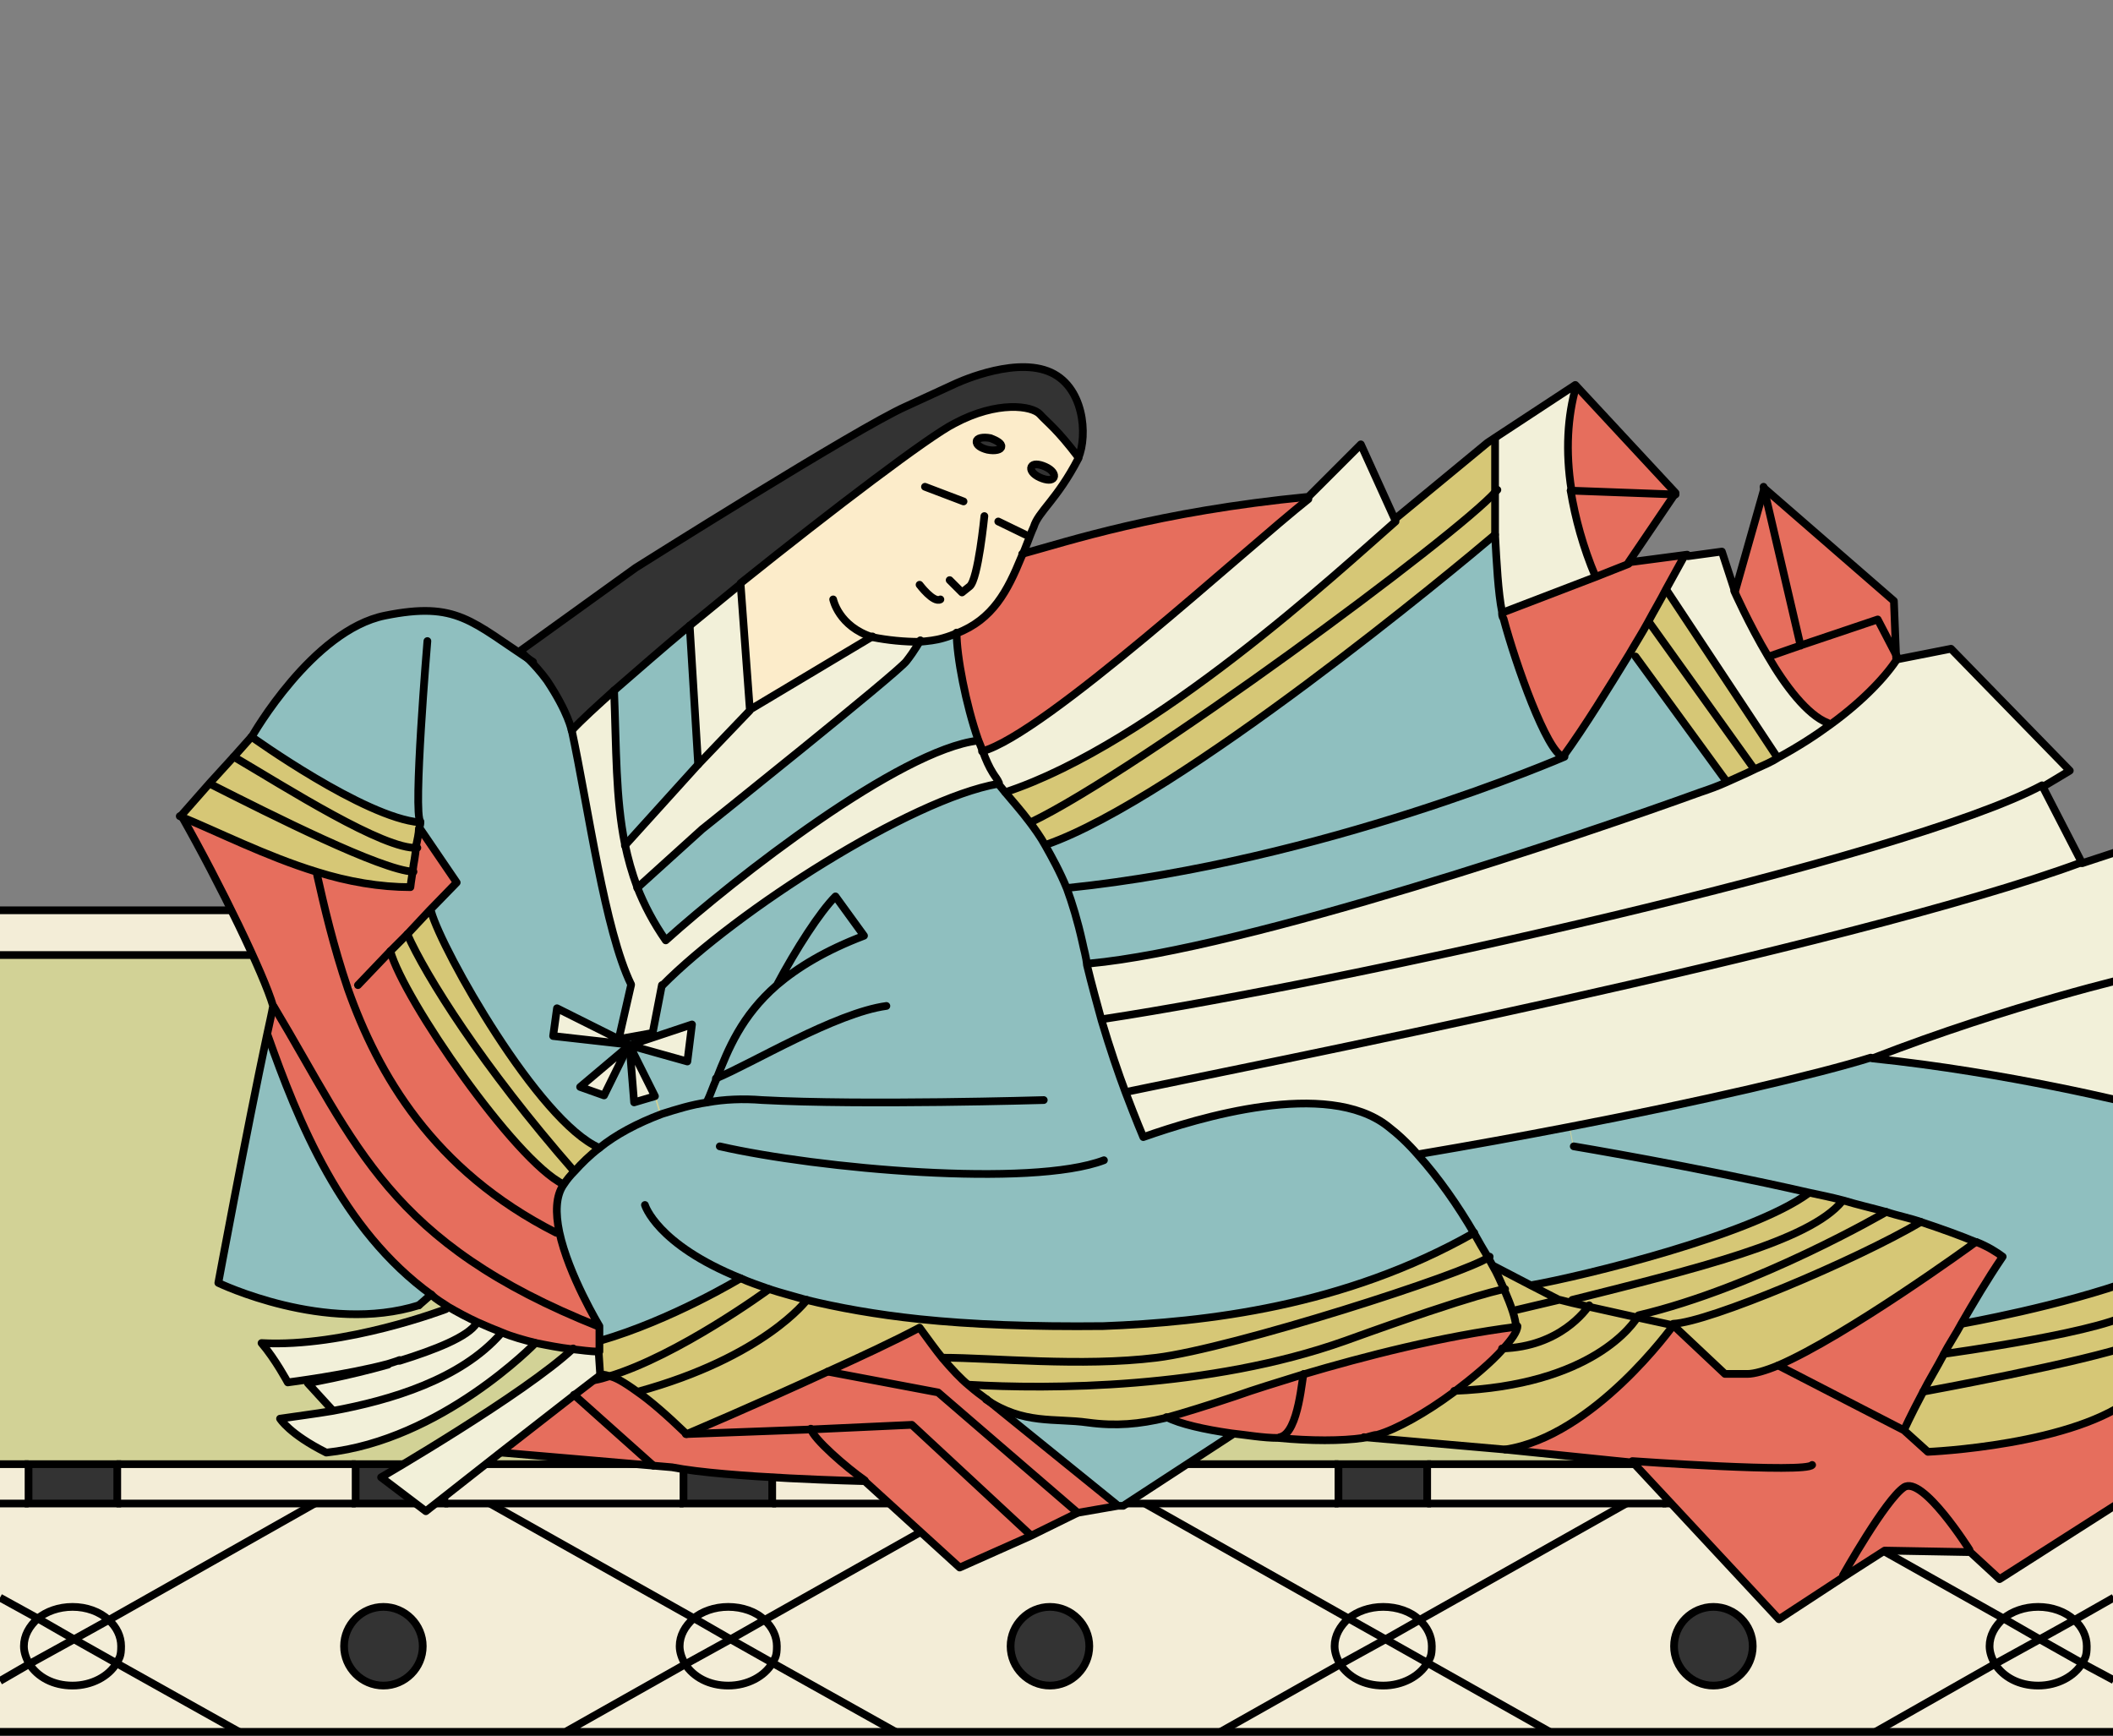 <?xml version="1.0" encoding="UTF-8"?>
<svg id="_レイヤー_1" data-name=" レイヤー 1" xmlns="http://www.w3.org/2000/svg" version="1.1" xmlns:xlink="http://www.w3.org/1999/xlink" viewBox="0 0 273.9 225">
  <rect x="0" y="0" width="273.9" height="225" fill="#808080" stroke="none"/>
  <defs>
    <style>
      .cls-1 {
        clip-path: url(#clippath-73);
      }

      .cls-2 {
        clip-path: url(#clippath-72);
      }

      .cls-3 {
        clip-path: url(#clippath-62);
      }

      .cls-4 {
        fill: #8fbfbf;
      }

      .cls-4, .cls-5, .cls-6, .cls-7, .cls-8, .cls-9, .cls-10, .cls-11, .cls-12 {
        stroke-width: 0px;
      }

      .cls-13 {
        clip-path: url(#clippath-45);
      }

      .cls-14 {
        clip-path: url(#clippath-63);
      }

      .cls-15 {
        clip-path: url(#clippath-20);
      }

      .cls-16 {
        clip-path: url(#clippath-11);
      }

      .cls-17 {
        clip-path: url(#clippath-16);
      }

      .cls-18 {
        clip-path: url(#clippath-59);
      }

      .cls-19 {
        clip-path: url(#clippath-78);
      }

      .cls-20 {
        clip-path: url(#clippath-93);
      }

      .cls-21 {
        clip-path: url(#clippath-89);
      }

      .cls-22 {
        clip-path: url(#clippath-33);
      }

      .cls-23 {
        clip-path: url(#clippath-64);
      }

      .cls-24 {
        clip-path: url(#clippath-47);
      }

      .cls-25 {
        clip-path: url(#clippath-77);
      }

      .cls-26 {
        clip-path: url(#clippath-41);
      }

      .cls-27 {
        clip-path: url(#clippath-32);
      }

      .cls-28 {
        clip-path: url(#clippath-87);
      }

      .cls-29 {
        clip-path: url(#clippath-83);
      }

      .cls-30 {
        clip-path: url(#clippath-2);
      }

      .cls-31 {
        clip-path: url(#clippath-13);
      }

      .cls-32 {
        clip-path: url(#clippath-88);
      }

      .cls-5 {
        fill: #fcecca;
      }

      .cls-33 {
        clip-path: url(#clippath-37);
      }

      .cls-34 {
        clip-path: url(#clippath-46);
      }

      .cls-35 {
        clip-path: url(#clippath-25);
      }

      .cls-6 {
        fill: #e66e5d;
      }

      .cls-36 {
        clip-path: url(#clippath-15);
      }

      .cls-37 {
        clip-path: url(#clippath-6);
      }

      .cls-38 {
        stroke-miterlimit: 10;
      }

      .cls-38, .cls-7, .cls-39 {
        fill: none;
      }

      .cls-38, .cls-39 {
        stroke: #000;
      }

      .cls-40 {
        clip-path: url(#clippath-76);
      }

      .cls-41 {
        clip-path: url(#clippath-40);
      }

      .cls-42 {
        clip-path: url(#clippath-26);
      }

      .cls-43 {
        clip-path: url(#clippath-81);
      }

      .cls-44 {
        clip-path: url(#clippath-75);
      }

      .cls-45 {
        clip-path: url(#clippath-7);
      }

      .cls-46 {
        clip-path: url(#clippath-21);
      }

      .cls-47 {
        clip-path: url(#clippath-34);
      }

      .cls-48 {
        clip-path: url(#clippath-57);
      }

      .cls-49 {
        clip-path: url(#clippath-1);
      }

      .cls-50 {
        clip-path: url(#clippath-4);
      }

      .cls-51 {
        clip-path: url(#clippath-38);
      }

      .cls-52 {
        clip-path: url(#clippath-36);
      }

      .cls-53 {
        clip-path: url(#clippath-27);
      }

      .cls-8 {
        fill: #d2d296;
      }

      .cls-54 {
        clip-path: url(#clippath-60);
      }

      .cls-55 {
        clip-path: url(#clippath-44);
      }

      .cls-56 {
        clip-path: url(#clippath-12);
      }

      .cls-9 {
        fill: #f3edd7;
      }

      .cls-57 {
        clip-path: url(#clippath-80);
      }

      .cls-58 {
        clip-path: url(#clippath-24);
      }

      .cls-59 {
        clip-path: url(#clippath-30);
      }

      .cls-60 {
        clip-path: url(#clippath-79);
      }

      .cls-61 {
        clip-path: url(#clippath-22);
      }

      .cls-62 {
        clip-path: url(#clippath-9);
      }

      .cls-63 {
        clip-path: url(#clippath-82);
      }

      .cls-64 {
        clip-path: url(#clippath-52);
      }

      .cls-65 {
        clip-path: url(#clippath);
      }

      .cls-66 {
        clip-path: url(#clippath-50);
      }

      .cls-67 {
        clip-path: url(#clippath-48);
      }

      .cls-68 {
        clip-path: url(#clippath-61);
      }

      .cls-69 {
        clip-path: url(#clippath-39);
      }

      .cls-70 {
        clip-path: url(#clippath-19);
      }

      .cls-71 {
        clip-path: url(#clippath-31);
      }

      .cls-72 {
        clip-path: url(#clippath-86);
      }

      .cls-73 {
        clip-path: url(#clippath-54);
      }

      .cls-74 {
        clip-path: url(#clippath-3);
      }

      .cls-39 {
        stroke-linecap: round;
        stroke-linejoin: round;
      }

      .cls-75 {
        clip-path: url(#clippath-91);
      }

      .cls-76 {
        clip-path: url(#clippath-43);
      }

      .cls-77 {
        clip-path: url(#clippath-70);
      }

      .cls-10 {
        fill: #333;
      }

      .cls-11 {
        fill: #f2f0d9;
      }

      .cls-78 {
        clip-path: url(#clippath-8);
      }

      .cls-79 {
        clip-path: url(#clippath-55);
      }

      .cls-80 {
        clip-path: url(#clippath-69);
      }

      .cls-81 {
        clip-path: url(#clippath-29);
      }

      .cls-82 {
        clip-path: url(#clippath-18);
      }

      .cls-83 {
        clip-path: url(#clippath-90);
      }

      .cls-84 {
        clip-path: url(#clippath-14);
      }

      .cls-85 {
        clip-path: url(#clippath-17);
      }

      .cls-86 {
        clip-path: url(#clippath-5);
      }

      .cls-87 {
        clip-path: url(#clippath-58);
      }

      .cls-88 {
        clip-path: url(#clippath-84);
      }

      .cls-89 {
        clip-path: url(#clippath-42);
      }

      .cls-90 {
        clip-path: url(#clippath-65);
      }

      .cls-91 {
        clip-path: url(#clippath-10);
      }

      .cls-92 {
        clip-path: url(#clippath-23);
      }

      .cls-93 {
        clip-path: url(#clippath-92);
      }

      .cls-94 {
        clip-path: url(#clippath-74);
      }

      .cls-95 {
        clip-path: url(#clippath-56);
      }

      .cls-96 {
        clip-path: url(#clippath-53);
      }

      .cls-97 {
        clip-path: url(#clippath-49);
      }

      .cls-98 {
        clip-path: url(#clippath-67);
      }

      .cls-99 {
        clip-path: url(#clippath-51);
      }

      .cls-12 {
        fill: #d6c776;
      }

      .cls-100 {
        clip-path: url(#clippath-28);
      }

      .cls-101 {
        clip-path: url(#clippath-71);
      }

      .cls-102 {
        clip-path: url(#clippath-85);
      }

      .cls-103 {
        clip-path: url(#clippath-68);
      }

      .cls-104 {
        clip-path: url(#clippath-35);
      }

      .cls-105 {
        clip-path: url(#clippath-66);
      }
    </style>
    <clipPath id="clippath">
      <rect class="cls-7" x="20.5" y="40" width="253.4" height="170.8"/>
    </clipPath>
    <clipPath id="clippath-1">
      <rect class="cls-7" x="20.5" y="40" width="253.4" height="170.8"/>
    </clipPath>
    <clipPath id="clippath-2">
      <rect class="cls-7" x="20.5" y="40" width="253.4" height="170.8"/>
    </clipPath>
    <clipPath id="clippath-3">
      <rect class="cls-7" x="20.5" y="40" width="253.4" height="170.8"/>
    </clipPath>
    <clipPath id="clippath-4">
      <rect class="cls-7" x="20.5" y="40" width="253.4" height="170.8"/>
    </clipPath>
    <clipPath id="clippath-5">
      <rect class="cls-7" x="20.5" y="40" width="253.4" height="170.8"/>
    </clipPath>
    <clipPath id="clippath-6">
      <rect class="cls-7" x="20.5" y="40" width="253.4" height="170.8"/>
    </clipPath>
    <clipPath id="clippath-7">
      <rect class="cls-7" x="20.5" y="40" width="253.4" height="170.8"/>
    </clipPath>
    <clipPath id="clippath-8">
      <rect class="cls-7" x="20.5" y="40" width="253.4" height="170.8"/>
    </clipPath>
    <clipPath id="clippath-9">
      <rect class="cls-7" x="20.5" y="40" width="253.4" height="170.8"/>
    </clipPath>
    <clipPath id="clippath-10">
      <rect class="cls-7" x="20.5" y="40" width="253.4" height="170.8"/>
    </clipPath>
    <clipPath id="clippath-11">
      <rect class="cls-7" x="20.5" y="40" width="253.4" height="170.8"/>
    </clipPath>
    <clipPath id="clippath-12">
      <rect class="cls-7" x="20.5" y="40" width="253.4" height="170.8"/>
    </clipPath>
    <clipPath id="clippath-13">
      <rect class="cls-7" x="20.5" y="40" width="253.4" height="170.8"/>
    </clipPath>
    <clipPath id="clippath-14">
      <rect class="cls-7" x="20.5" y="40" width="253.4" height="170.8"/>
    </clipPath>
    <clipPath id="clippath-15">
      <rect class="cls-7" x="20.5" y="40" width="253.4" height="170.8"/>
    </clipPath>
    <clipPath id="clippath-16">
      <rect class="cls-7" x="20.5" y="40" width="253.4" height="170.8"/>
    </clipPath>
    <clipPath id="clippath-17">
      <rect class="cls-7" x="20.5" y="40" width="253.4" height="170.8"/>
    </clipPath>
    <clipPath id="clippath-18">
      <rect class="cls-7" x="20.5" y="40" width="253.4" height="170.8"/>
    </clipPath>
    <clipPath id="clippath-19">
      <rect class="cls-7" x="20.5" y="40" width="253.4" height="170.8"/>
    </clipPath>
    <clipPath id="clippath-20">
      <rect class="cls-7" x="20.5" y="40" width="253.4" height="170.8"/>
    </clipPath>
    <clipPath id="clippath-21">
      <rect class="cls-7" x="20.5" y="40" width="253.4" height="170.8"/>
    </clipPath>
    <clipPath id="clippath-22">
      <rect class="cls-7" x="20.5" y="40" width="253.4" height="170.8"/>
    </clipPath>
    <clipPath id="clippath-23">
      <rect class="cls-7" x="20.5" y="40" width="253.4" height="170.8"/>
    </clipPath>
    <clipPath id="clippath-24">
      <rect class="cls-7" x="20.5" y="40" width="253.4" height="170.8"/>
    </clipPath>
    <clipPath id="clippath-25">
      <rect class="cls-7" x="20.5" y="40" width="253.4" height="170.8"/>
    </clipPath>
    <clipPath id="clippath-26">
      <rect class="cls-7" x="20.5" y="40" width="253.4" height="170.8"/>
    </clipPath>
    <clipPath id="clippath-27">
      <rect class="cls-7" x="20.5" y="40" width="253.4" height="170.8"/>
    </clipPath>
    <clipPath id="clippath-28">
      <rect class="cls-7" x="20.5" y="40" width="253.4" height="170.8"/>
    </clipPath>
    <clipPath id="clippath-29">
      <rect class="cls-7" x="20.5" y="40" width="253.4" height="170.8"/>
    </clipPath>
    <clipPath id="clippath-30">
      <rect class="cls-7" x="20.5" y="40" width="253.4" height="170.8"/>
    </clipPath>
    <clipPath id="clippath-31">
      <rect class="cls-7" x="20.5" y="40" width="253.4" height="170.8"/>
    </clipPath>
    <clipPath id="clippath-32">
      <rect class="cls-7" x="20.5" y="40" width="253.4" height="170.8"/>
    </clipPath>
    <clipPath id="clippath-33">
      <rect class="cls-7" x="20.5" y="40" width="253.4" height="170.8"/>
    </clipPath>
    <clipPath id="clippath-34">
      <rect class="cls-7" x="20.5" y="40" width="253.4" height="170.8"/>
    </clipPath>
    <clipPath id="clippath-35">
      <rect class="cls-7" x="20.5" y="40" width="253.4" height="170.8"/>
    </clipPath>
    <clipPath id="clippath-36">
      <rect class="cls-7" x="20.5" y="40" width="253.4" height="170.8"/>
    </clipPath>
    <clipPath id="clippath-37">
      <rect class="cls-7" x="20.5" y="40" width="253.4" height="170.8"/>
    </clipPath>
    <clipPath id="clippath-38">
      <rect class="cls-7" x="20.5" y="40" width="253.4" height="170.8"/>
    </clipPath>
    <clipPath id="clippath-39">
      <rect class="cls-7" x="20.5" y="40" width="253.4" height="170.8"/>
    </clipPath>
    <clipPath id="clippath-40">
      <rect class="cls-7" x="20.5" y="40" width="253.4" height="170.8"/>
    </clipPath>
    <clipPath id="clippath-41">
      <rect class="cls-7" x="20.5" y="40" width="253.4" height="170.8"/>
    </clipPath>
    <clipPath id="clippath-42">
      <rect class="cls-7" x="20.5" y="40" width="253.4" height="170.8"/>
    </clipPath>
    <clipPath id="clippath-43">
      <rect class="cls-7" x="20.5" y="40" width="253.4" height="170.8"/>
    </clipPath>
    <clipPath id="clippath-44">
      <rect class="cls-7" x="20.5" y="40" width="253.4" height="170.8"/>
    </clipPath>
    <clipPath id="clippath-45">
      <rect class="cls-7" x="20.5" y="40" width="253.4" height="170.8"/>
    </clipPath>
    <clipPath id="clippath-46">
      <rect class="cls-7" x="20.5" y="40" width="253.4" height="170.8"/>
    </clipPath>
    <clipPath id="clippath-47">
      <rect class="cls-7" x="20.5" y="40" width="253.4" height="170.8"/>
    </clipPath>
    <clipPath id="clippath-48">
      <rect class="cls-7" x="20.5" y="40" width="253.4" height="170.8"/>
    </clipPath>
    <clipPath id="clippath-49">
      <rect class="cls-7" x="20.5" y="40" width="253.4" height="170.8"/>
    </clipPath>
    <clipPath id="clippath-50">
      <rect class="cls-7" x="20.5" y="40" width="253.4" height="170.8"/>
    </clipPath>
    <clipPath id="clippath-51">
      <rect class="cls-7" x="20.5" y="40" width="253.4" height="170.8"/>
    </clipPath>
    <clipPath id="clippath-52">
      <rect class="cls-7" x="20.5" y="40" width="253.4" height="170.8"/>
    </clipPath>
    <clipPath id="clippath-53">
      <rect class="cls-7" x="20.5" y="40" width="253.4" height="170.8"/>
    </clipPath>
    <clipPath id="clippath-54">
      <rect class="cls-7" x="20.5" y="40" width="253.4" height="170.8"/>
    </clipPath>
    <clipPath id="clippath-55">
      <rect class="cls-7" x="20.5" y="40" width="253.4" height="170.8"/>
    </clipPath>
    <clipPath id="clippath-56">
      <rect class="cls-7" x="20.5" y="40" width="253.4" height="170.8"/>
    </clipPath>
    <clipPath id="clippath-57">
      <rect class="cls-7" x="20.5" y="40" width="253.4" height="170.8"/>
    </clipPath>
    <clipPath id="clippath-58">
      <rect class="cls-7" x="20.5" y="40" width="253.4" height="170.8"/>
    </clipPath>
    <clipPath id="clippath-59">
      <rect class="cls-7" x="20.5" y="40" width="253.4" height="170.8"/>
    </clipPath>
    <clipPath id="clippath-60">
      <rect class="cls-7" x="20.5" y="40" width="253.4" height="170.8"/>
    </clipPath>
    <clipPath id="clippath-61">
      <rect class="cls-7" x="20.5" y="40" width="253.4" height="170.8"/>
    </clipPath>
    <clipPath id="clippath-62">
      <rect class="cls-7" x="20.5" y="40" width="253.4" height="170.8"/>
    </clipPath>
    <clipPath id="clippath-63">
      <rect class="cls-7" x="20.5" y="40" width="253.4" height="170.8"/>
    </clipPath>
    <clipPath id="clippath-64">
      <rect class="cls-7" x="20.5" y="40" width="253.4" height="170.8"/>
    </clipPath>
    <clipPath id="clippath-65">
      <rect class="cls-7" x="20.5" y="40" width="253.4" height="170.8"/>
    </clipPath>
    <clipPath id="clippath-66">
      <rect class="cls-7" x="20.5" y="40" width="253.4" height="170.8"/>
    </clipPath>
    <clipPath id="clippath-67">
      <rect class="cls-7" x="20.5" y="40" width="253.4" height="170.8"/>
    </clipPath>
    <clipPath id="clippath-68">
      <rect class="cls-7" x="20.5" y="40" width="253.4" height="170.8"/>
    </clipPath>
    <clipPath id="clippath-69">
      <rect class="cls-7" x="20.5" y="40" width="253.4" height="170.8"/>
    </clipPath>
    <clipPath id="clippath-70">
      <rect class="cls-7" x="20.5" y="40" width="253.4" height="170.8"/>
    </clipPath>
    <clipPath id="clippath-71">
      <rect class="cls-7" x="20.5" y="40" width="253.4" height="170.8"/>
    </clipPath>
    <clipPath id="clippath-72">
      <rect class="cls-7" x="20.5" y="40" width="253.4" height="170.8"/>
    </clipPath>
    <clipPath id="clippath-73">
      <rect class="cls-7" x="20.5" y="40" width="253.4" height="170.8"/>
    </clipPath>
    <clipPath id="clippath-74">
      <rect class="cls-7" x="20.5" y="40" width="253.4" height="170.8"/>
    </clipPath>
    <clipPath id="clippath-75">
      <rect class="cls-7" x="20.5" y="40" width="253.4" height="170.8"/>
    </clipPath>
    <clipPath id="clippath-76">
      <rect class="cls-7" x="20.5" y="40" width="253.4" height="170.8"/>
    </clipPath>
    <clipPath id="clippath-77">
      <rect class="cls-7" x="20.5" y="40" width="253.4" height="170.8"/>
    </clipPath>
    <clipPath id="clippath-78">
      <rect class="cls-7" x="20.5" y="40" width="253.4" height="170.8"/>
    </clipPath>
    <clipPath id="clippath-79">
      <rect class="cls-7" x="20.5" y="40" width="253.4" height="170.8"/>
    </clipPath>
    <clipPath id="clippath-80">
      <rect class="cls-7" x="20.5" y="40" width="253.4" height="170.8"/>
    </clipPath>
    <clipPath id="clippath-81">
      <rect class="cls-7" x="20.5" y="40" width="253.4" height="170.8"/>
    </clipPath>
    <clipPath id="clippath-82">
      <rect class="cls-7" x="20.5" y="40" width="253.4" height="170.8"/>
    </clipPath>
    <clipPath id="clippath-83">
      <rect class="cls-7" x="20.5" y="40" width="253.4" height="170.8"/>
    </clipPath>
    <clipPath id="clippath-84">
      <rect class="cls-7" x="20.5" y="40" width="253.4" height="170.8"/>
    </clipPath>
    <clipPath id="clippath-85">
      <rect class="cls-7" x="20.5" y="40" width="253.4" height="170.8"/>
    </clipPath>
    <clipPath id="clippath-86">
      <rect class="cls-7" x="20.5" y="40" width="253.4" height="170.8"/>
    </clipPath>
    <clipPath id="clippath-87">
      <rect class="cls-7" x="20.5" y="40" width="253.4" height="170.8"/>
    </clipPath>
    <clipPath id="clippath-88">
      <rect class="cls-7" x="20.5" y="40" width="253.4" height="170.8"/>
    </clipPath>
    <clipPath id="clippath-89">
      <rect class="cls-7" x="20.5" y="40" width="253.4" height="170.8"/>
    </clipPath>
    <clipPath id="clippath-90">
      <rect class="cls-7" x="20.5" y="40" width="253.4" height="170.8"/>
    </clipPath>
    <clipPath id="clippath-91">
      <rect class="cls-7" x="20.5" y="40" width="253.4" height="170.8"/>
    </clipPath>
    <clipPath id="clippath-92">
      <rect class="cls-7" x="20.5" y="40" width="253.4" height="170.8"/>
    </clipPath>
    <clipPath id="clippath-93">
      <rect class="cls-7" x="20.5" y="40" width="253.4" height="170.8"/>
    </clipPath>
  </defs>
  <g id="_レイヤー_3" data-name=" レイヤー 3">
    <g>
      <path class="cls-9" d="M0,189.8h3.7v5.1H0v-5.1ZM274,217.8v6.7h-30.9l15.6-8.8c1,1.6,3.2,2.8,5.6,2.8s4.7-1.2,5.7-2.9l4,2.2h0Z"/>
      <path class="cls-9" d="M274,207.1v10.7l-4-2.3c.4-.7.6-1.4.6-2.2,0-1.3-.6-2.5-1.6-3.4l5-2.8Z"/>
      <path class="cls-9" d="M274,194.9v12.2l-5.1,2.8c-1.2-1-2.8-1.7-4.7-1.7s-3.4.6-4.5,1.5l-26.5-14.9h40.8ZM274,118v5.8H0v-5.8h274Z"/>
      <path class="cls-9" d="M269.9,189.8h4.1v5.1h-4.1v-5.1ZM270.5,213.4c0,.8-.2,1.5-.6,2.2l-5.5-3.1,4.5-2.5c1,.9,1.6,2.1,1.6,3.4h0ZM264.4,212.5l5.5,3.1c-1,1.7-3.2,2.9-5.7,2.9s-4.5-1.1-5.6-2.8l5.8-3.2h0Z"/>
      <path class="cls-10" d="M258.4,189.8h11.5v5.1h-11.5v-5.1Z"/>
      <path class="cls-9" d="M268.9,210l-4.5,2.5-4.7-2.6c1.1-.9,2.7-1.5,4.5-1.5,1.9-.1,3.5.5,4.7,1.6Z"/>
      <path class="cls-9" d="M264.4,212.5l-5.8,3.3c-.4-.7-.7-1.5-.7-2.3,0-1.4.7-2.6,1.8-3.6l4.7,2.6Z"/>
      <path class="cls-9" d="M233.2,194.9l26.5,14.9c-1.1.9-1.8,2.2-1.8,3.6s.3,1.6.7,2.3l-15.6,8.8h-42.1l-15.9-8.9c.4-.7.6-1.4.6-2.2,0-1.3-.6-2.5-1.6-3.4l26.7-15h22.5,0ZM227.2,213.4c0-2.8-2.3-5.1-5.1-5.1s-5.1,2.3-5.1,5.1,2.3,5.1,5.1,5.1,5.1-2.3,5.1-5.1ZM258.4,194.9h-31v-5.1h31v5.1Z"/>
      <path class="cls-10" d="M216,189.8h11.5v5.1h-11.5v-5.1ZM222.1,208.3c2.8,0,5.1,2.3,5.1,5.1s-2.3,5.1-5.1,5.1-5.1-2.3-5.1-5.1,2.3-5.1,5.1-5.1Z"/>
      <path class="cls-9" d="M210.8,194.9l-26.7,15c-1.2-1-2.8-1.7-4.7-1.7s-3.4.6-4.5,1.5l-26.5-14.9h62.4,0Z"/>
      <path class="cls-9" d="M185,194.9v-5.1h31v5.1h-31ZM200.9,224.5h-42.8l15.6-8.8c1,1.6,3.2,2.8,5.6,2.8s4.7-1.2,5.7-2.9l15.9,8.9ZM185.7,213.4c0,.8-.2,1.5-.6,2.2l-5.5-3.1,4.5-2.5c.9.9,1.6,2.1,1.6,3.4h0Z"/>
      <path class="cls-9" d="M179.6,212.5l5.5,3.1c-1,1.7-3.2,2.9-5.7,2.9s-4.5-1.1-5.6-2.8l5.8-3.2Z"/>
      <path class="cls-10" d="M173.5,189.8h11.5v5.1h-11.5v-5.1Z"/>
      <path class="cls-9" d="M179.4,208.3c1.9,0,3.5.6,4.7,1.7l-4.5,2.5-4.7-2.6c1.1-1,2.7-1.6,4.5-1.6h0ZM179.6,212.5l-5.8,3.3c-.4-.7-.7-1.5-.7-2.3,0-1.4.7-2.6,1.8-3.6l4.7,2.6Z"/>
      <path class="cls-9" d="M148.4,194.9l26.5,14.9c-1.1.9-1.8,2.2-1.8,3.6s.3,1.6.7,2.3l-15.6,8.8h-42.1l-15.9-8.9c.4-.7.6-1.4.6-2.2,0-1.3-.6-2.5-1.6-3.4l26.7-15h22.5ZM141.2,213.4c0-2.8-2.3-5.1-5.1-5.1s-5.1,2.3-5.1,5.1,2.3,5.1,5.1,5.1,5.1-2.3,5.1-5.1ZM173.5,194.9h-31v-5.1h31v5.1Z"/>
      <path class="cls-10" d="M131,189.8h11.5v5.1h-11.5v-5.1ZM136.1,208.3c2.8,0,5.1,2.3,5.1,5.1s-2.3,5.1-5.1,5.1-5.1-2.3-5.1-5.1,2.3-5.1,5.1-5.1Z"/>
      <path class="cls-9" d="M125.9,194.9l-26.7,15c-1.2-1-2.8-1.7-4.7-1.7s-3.4.6-4.5,1.5l-26.5-14.9h62.4Z"/>
      <path class="cls-9" d="M131,194.9h-30.9v-5.1h30.9v5.1ZM116.1,224.5h-42.8l15.6-8.8c1,1.6,3.2,2.8,5.6,2.8s4.7-1.2,5.7-2.9l15.9,8.9ZM100.8,213.4c0,.8-.2,1.5-.6,2.2l-5.5-3.1,4.5-2.5c.9.9,1.6,2.1,1.6,3.4h0Z"/>
      <path class="cls-9" d="M94.7,212.5l5.5,3.1c-1,1.7-3.2,2.9-5.7,2.9s-4.5-1.1-5.6-2.8c0,0,5.8-3.2,5.8-3.2Z"/>
      <path class="cls-10" d="M88.6,189.8h11.5v5.1h-11.5v-5.1Z"/>
      <path class="cls-9" d="M94.5,208.3c1.9,0,3.5.6,4.7,1.7l-4.5,2.5-4.7-2.6c1.1-1,2.7-1.6,4.5-1.6h0ZM94.7,212.5l-5.8,3.3c-.4-.7-.7-1.5-.7-2.3,0-1.4.7-2.6,1.8-3.6l4.7,2.6Z"/>
      <path class="cls-9" d="M63.5,194.9l26.5,14.9c-1.1.9-1.8,2.2-1.8,3.6s.3,1.6.7,2.3l-15.6,8.8H31l-15.9-8.9c.4-.7.6-1.4.6-2.2,0-1.3-.6-2.5-1.6-3.4l26.7-15h22.7,0ZM54.8,213.4c0-2.8-2.3-5.1-5.1-5.1s-5.1,2.3-5.1,5.1,2.3,5.1,5.1,5.1,5.1-2.3,5.1-5.1ZM88.6,194.9h-31v-5.1h31v5.1Z"/>
      <path class="cls-10" d="M46.1,189.8h11.5v5.1h-11.5v-5.1ZM49.7,208.3c2.8,0,5.1,2.3,5.1,5.1s-2.3,5.1-5.1,5.1-5.1-2.3-5.1-5.1,2.3-5.1,5.1-5.1Z"/>
      <path class="cls-9" d="M46.1,194.9H15.1v-5.1h31v5.1ZM31,224.5H0v-6.6l3.8-2.1c1,1.6,3.2,2.8,5.6,2.8s4.7-1.2,5.7-2.9l15.9,8.8ZM15.7,213.4c0,.8-.2,1.5-.6,2.2l-5.5-3.1,4.5-2.5c1,.9,1.6,2.1,1.6,3.4h0Z"/>
      <path class="cls-10" d="M3.7,189.8h11.5v5.1H3.7v-5.1Z"/>
      <path class="cls-9" d="M9.6,212.5l5.5,3.1c-1,1.7-3.2,2.9-5.7,2.9s-4.5-1.1-5.6-2.8l5.8-3.2ZM9.4,208.3c1.9,0,3.5.6,4.7,1.7l-4.5,2.5-4.7-2.6c1.1-1,2.7-1.6,4.5-1.6h0Z"/>
      <path class="cls-9" d="M9.6,212.5l-5.8,3.3c-.4-.7-.7-1.5-.7-2.3,0-1.4.7-2.6,1.8-3.6l4.7,2.6Z"/>
      <path class="cls-9" d="M0,207.1l4.9,2.8c-1.1.9-1.8,2.2-1.8,3.6s.3,1.6.7,2.3l-3.8,2.1v-10.8h0Z"/>
      <path class="cls-8" d="M216,189.8H0v-66h274v66h-58Z"/>
      <path class="cls-9" d="M0,194.9h40.9l-26.7,15c-1.2-1-2.8-1.7-4.7-1.7s-3.4.6-4.5,1.5l-5-2.6v-12.2Z"/>
      <path class="cls-38" d="M274,224.5H0M0,118h274M0,123.8h274M269.9,189.8h4.1M227.4,189.8h31M185,189.8h31M142.5,189.8h31M100.1,189.8h30.9M57.6,189.8h31M15.1,189.8h31M0,189.8h3.7M269.9,194.9h4.1M227.4,194.9h31M185,194.9h31M142.5,194.9h31M100.1,194.9h30.9M57.6,194.9h31M15.1,194.9h31M0,194.9h3.7M73.3,224.5l15.6-8.8,5.8-3.2,4.4-2.5,26.8-15.1"/>
      <path class="cls-38" d="M116.1,224.5l-15.9-8.9-5.5-3.1-4.7-2.7-26.5-14.9M141.2,213.4c0,2.8-2.3,5.1-5.1,5.1s-5.1-2.3-5.1-5.1,2.3-5.1,5.1-5.1,5.1,2.3,5.1,5.1ZM227.2,213.4c0,2.8-2.3,5.1-5.1,5.1s-5.1-2.3-5.1-5.1,2.3-5.1,5.1-5.1,5.1,2.3,5.1,5.1Z"/>
      <path class="cls-38" d="M99.1,210c1,.9,1.6,2.1,1.6,3.4s-.2,1.5-.6,2.2c-1,1.7-3.2,2.9-5.7,2.9s-4.5-1.1-5.6-2.8c-.4-.7-.7-1.5-.7-2.3,0-1.4.7-2.6,1.8-3.6,1.1-.9,2.7-1.5,4.5-1.5s3.6.6,4.7,1.7h0ZM0,217.9l3.8-2.2,5.8-3.2,4.5-2.5,26.7-15.1"/>
      <path class="cls-38" d="M31,224.5l-15.9-8.9-5.5-3.1-4.7-2.7-4.9-2.7"/>
      <path class="cls-38" d="M14.1,210c1,.9,1.6,2.1,1.6,3.4s-.2,1.5-.6,2.2c-1,1.7-3.2,2.9-5.7,2.9s-4.5-1.1-5.6-2.8c-.4-.7-.7-1.5-.7-2.3,0-1.4.7-2.6,1.8-3.6,1.1-.9,2.7-1.5,4.5-1.5s3.5.6,4.7,1.7h0ZM158.2,224.5l15.6-8.8,5.8-3.2,4.4-2.5,26.8-15.1"/>
      <path class="cls-38" d="M200.9,224.5l-15.8-8.9-5.5-3.1-4.8-2.7-26.4-14.9"/>
      <path class="cls-38" d="M184,210c1,.9,1.6,2.1,1.6,3.4s-.2,1.5-.6,2.2c-1,1.7-3.2,2.9-5.7,2.9s-4.5-1.1-5.6-2.8c-.4-.7-.7-1.5-.7-2.3,0-1.4.7-2.6,1.8-3.6,1.1-.9,2.7-1.5,4.5-1.5s3.6.6,4.7,1.7h0ZM243.1,224.5l15.5-8.8,5.8-3.2,4.5-2.5,5.1-2.9"/>
      <path class="cls-38" d="M274,217.8l-4.1-2.2-5.5-3.1-4.7-2.7-26.5-14.9"/>
      <path class="cls-38" d="M268.9,210c1,.9,1.6,2.1,1.6,3.4s-.2,1.5-.6,2.2c-1,1.7-3.2,2.9-5.7,2.9s-4.5-1.1-5.6-2.8c-.4-.7-.7-1.5-.7-2.3,0-1.4.7-2.6,1.8-3.6,1.1-.9,2.7-1.5,4.5-1.5s3.5.6,4.7,1.7h0ZM54.8,213.4c0,2.8-2.3,5.1-5.1,5.1s-5.1-2.3-5.1-5.1,2.3-5.1,5.1-5.1,5.1,2.3,5.1,5.1ZM3.7,189.8h11.5v5.1H3.7v-5.1ZM46.1,189.8h11.5v5.1h-11.5v-5.1ZM88.6,189.8h11.5v5.1h-11.5v-5.1ZM131,189.8h11.5v5.1h-11.5v-5.1ZM173.5,189.8h11.5v5.1h-11.5v-5.1ZM216,189.8h11.5v5.1h-11.5v-5.1ZM258.4,189.8h11.5v5.1h-11.5v-5.1Z"/>
    </g>
  </g>
  <g id="_レイヤー_2" data-name=" レイヤー 2">
    <g class="cls-65">
      <path class="cls-6" d="M211.6,189.4l-16.6-1.7c11.6-1.7,21.8-16.1,21.8-16.1l6.8,6.4h2.9c.9,0,2.3-.5,4-1.1l16.3,8.4,3.1,2.8s19.3-.8,26.9-7.3v12.4l-17.7,11.4-3.8-3.5s-6-9.7-8.5-8.1c-2.4,1.6-7.9,11.4-7.9,11.4l-8.4,5.5-18.9-20.4h0Z"/>
    </g>
    <g class="cls-49">
      <path class="cls-12" d="M276.8,174.1v6.7c-7.6,6.5-26.9,7.3-26.9,7.3l-3.1-2.8s.8-1.8,2.5-5c0,0,20.9-3.7,27.5-6.2Z"/>
    </g>
    <g class="cls-30">
      <path class="cls-12" d="M276.8,169.8v4.4c-6.6,2.4-27.5,6.2-27.5,6.2.7-1.4,1.7-3,2.7-4.9,0,0,22.2-3.1,24.8-5.7Z"/>
    </g>
    <g class="cls-74">
      <path class="cls-12" d="M276.8,165.7v4c-2.6,2.8-24.8,5.7-24.8,5.7.6-1.2,1.5-2.5,2.3-4,0,0,13-2.2,22.5-5.7Z"/>
    </g>
    <g class="cls-50">
      <path class="cls-4" d="M234.5,154.6c-14.9-3.4-30.5-6-30.5-6l-.5-2.5c17.1-3.3,32.5-6.9,39.2-9,17.7,1.9,34.2,6,34.2,6v22.6c-9.5,3.4-22.5,5.8-22.5,5.8,1.5-2.6,3.2-5.5,5.3-8.6-.8-.6-1.9-1.3-3.4-1.9-1.9-.8-4.4-1.7-7.1-2.6s-3-.8-4.5-1.3c-1.8-.5-3.6-.9-5.6-1.5-1.6-.3-3.1-.6-4.5-1h0Z"/>
    </g>
    <g class="cls-86">
      <path class="cls-11" d="M276.8,126.4v16.8s-16.6-4.2-34.2-6c18-7,34.2-10.7,34.2-10.7h0Z"/>
    </g>
    <g class="cls-37">
      <path class="cls-11" d="M276.8,109.4v17s-16.3,3.7-34.2,10.7c-6.7,2-22,5.6-39.2,9-6.3,1.2-12.9,2.4-19.3,3.5-1.3-1.4-2.6-2.7-3.9-3.7-7.9-6.1-24.5-1.1-31.7,1.4,0,0-1-2.1-2.3-5.8,13.3-2.8,93.6-18.6,123.6-29.7l7-2.4h0Z"/>
    </g>
    <g class="cls-45">
      <path class="cls-11" d="M264.7,101.8l5,9.9c-30,11.2-110.2,26.9-123.6,29.7-.9-2.5-2-5.7-3.1-9.3,31.5-4.8,103.9-20.8,121.7-30.3Z"/>
    </g>
    <g class="cls-78">
      <path class="cls-11" d="M253,83.9l15.4,15.8-3.6,2.1c-17.9,9.4-90.3,25.5-121.7,30.3-.6-2.2-1.3-4.6-1.9-7.2,20.5-1.9,64.6-16.9,79.2-22.2,1.2-.5,2.3-.8,3.4-1.3,1.3-.6,2.5-1.1,3.7-1.7l3-1.5c2.6-1.4,4.8-2.8,6.8-4.3,4.4-3.2,7.3-6.4,8.7-8.6l7.1-1.5h0Z"/>
    </g>
    <g class="cls-62">
      <path class="cls-6" d="M256.1,161c1.5.6,2.6,1.3,3.4,1.9-2,3.1-3.8,6-5.3,8.6-.8,1.4-1.6,2.8-2.3,4-1,1.9-1.9,3.5-2.7,4.9-1.7,3.2-2.5,5-2.5,5l-16.3-8.4c8.8-3.8,25.2-15.6,25.6-16,0,0,.1,0,.1,0ZM255.3,201l-11.1-.2-5.3,3.4s5.5-9.8,7.9-11.4c2.5-1.6,8.5,8.1,8.5,8.1h0Z"/>
    </g>
    <g class="cls-91">
      <path class="cls-12" d="M249,158.4c2.8.8,5.2,1.7,7.1,2.6-.5.4-16.8,12.2-25.6,16-1.7.7-3.1,1.1-4,1.1h-2.9l-6.8-6.4c4.6-.3,23.6-8.2,32.1-13.3,0,0,.1,0,.1,0Z"/>
    </g>
    <g class="cls-16">
      <path class="cls-6" d="M245.6,77.8l.3,7.5-2.6-5-9.8,3.3-4.8-20.6,16.9,14.7h0Z"/>
    </g>
    <g class="cls-56">
      <path class="cls-6" d="M243.3,80.3l2.6,5c-1.4,2.2-4.3,5.4-8.7,8.6l-.2-.3c-2.7-1-5.5-4.8-7.7-8.6l4.3-1.5,9.7-3.2h0Z"/>
    </g>
    <g class="cls-31">
      <path class="cls-12" d="M244.5,157.1c1.6.5,3.1.8,4.5,1.3-8.5,5-27.5,13-32.1,13.2l-4.6-1h0c15.4-3.6,32.1-13.4,32.1-13.4h.1Z"/>
    </g>
    <g class="cls-84">
      <path class="cls-12" d="M206,169.3l-2.2-.5v-.4c16-4,30.9-7.6,35.1-12.8,1.9.5,3.8.9,5.6,1.5,0,0-16.8,9.8-32.1,13.4h0l-6.2-1.3h-.2Z"/>
    </g>
    <g class="cls-36">
      <path class="cls-11" d="M237,93.6l.2.3c-1.9,1.4-4.2,2.9-6.8,4.3l-14.3-21.6c1.5-2.7,2.4-4.4,2.5-4.5l4.4-.6,1.7,5.2s1.9,4.3,4.4,8.5c2.3,3.7,5.1,7.5,7.8,8.5h.1Z"/>
    </g>
    <g class="cls-17">
      <path class="cls-12" d="M234.5,154.6c1.5.4,3,.6,4.4,1-4.2,5.2-19.1,8.8-35,12.8v.4l-1.7-.4-3.7-1.9c6.8-1.1,28.5-6.4,35.9-11.8h.1Z"/>
    </g>
    <g class="cls-85">
      <path class="cls-6" d="M228.6,63.1l4.8,20.6-4.3,1.5c-2.6-4.3-4.4-8.5-4.4-8.5l3.9-13.5h0Z"/>
    </g>
    <g class="cls-82">
      <path class="cls-12" d="M216.1,76.6l14.3,21.6c-.9.6-1.9,1-3,1.5l-13.6-18.9c.8-1.6,1.7-3,2.3-4.2ZM213.8,80.7l13.6,19c-1.2.6-2.4,1.1-3.7,1.7l-11.8-16.3-.6-.4c.8-1.3,1.7-2.7,2.4-4h.1Z"/>
    </g>
    <g class="cls-70">
      <path class="cls-4" d="M212,85.1l11.8,16.2c-1.1.5-2.2.9-3.4,1.3-14.6,5.3-58.8,20.3-79.2,22.2-.2-.9-.5-1.9-.6-3-.6-2.6-1.2-4.9-2-6.9,33.1-3.3,64.4-17,64.4-17,2.9-4,5.9-8.9,8.6-13.3l.6.5h-.2Z"/>
    </g>
    <g class="cls-15">
      <path class="cls-6" d="M213.8,80.7c-.7,1.3-1.6,2.7-2.4,4.1-2.7,4.5-5.7,9.4-8.6,13.3-2-.6-6.1-11.9-7.7-17.9,0-.3-.2-.6-.2-.9l11.9-4.6,4.3-1.7,7.6-1c0,.2-1,1.9-2.5,4.5-.7,1.2-1.6,2.6-2.4,4.2h0ZM204.3,50.1l13,14-13.6-.5c-.7-5.1-.5-9.7.6-13.5Z"/>
    </g>
    <g class="cls-46">
      <path class="cls-6" d="M217.2,64.1l-6.1,9-4.3,1.7c-1.7-3.8-2.7-7.5-3.2-11.1l13.6.5h0Z"/>
    </g>
    <g class="cls-61">
      <path class="cls-4" d="M234.5,154.6c-7.4,5.5-29.1,10.7-35.9,11.9l-4.8-2.5-.6-1.1c-.6-1-1.1-2-1.8-3.1-2.1-3.5-4.6-7.2-7.3-10.2,6.5-1.1,13.1-2.3,19.3-3.5l.5,2.5s15.6,2.6,30.5,6c0,0,.1,0,.1,0Z"/>
    </g>
    <g class="cls-92">
      <path class="cls-12" d="M212.3,170.7l4.6,1s-10.3,14.4-21.8,16.1l-18.3-1.6c.6,0,1.3-.2,1.8-.4,2.5-.6,6.4-2.9,9.9-5.5,17.9-.7,23.3-8.7,23.9-9.7h0Z"/>
    </g>
    <g class="cls-58">
      <path class="cls-12" d="M206,169.3l6.3,1.4c-.6,1-6,9-23.9,9.7,2.5-1.9,4.8-3.9,6.4-5.6,7.4-.2,10.8-5,11.2-5.6h0Z"/>
    </g>
    <g class="cls-35">
      <path class="cls-11" d="M193.8,63.7v-6.7l10.5-6.9c-1.1,3.8-1.4,8.4-.6,13.4.6,3.6,1.6,7.3,3.2,11.1l-11.9,4.6c-.5-2.5-.7-6.3-.9-10,0-1.9-.2-3.8-.2-5.6h-.1Z"/>
    </g>
    <g class="cls-42">
      <path class="cls-12" d="M202.2,168.5l1.6.4,2.2.5c-.4.6-3.7,5.4-11.2,5.6,1-1.2,1.8-2.2,1.9-3,0-.9-.6-2.7-1.5-4.8-.4-.9-.9-1.9-1.5-3.1l4.8,2.5,3.7,1.9h0Z"/>
    </g>
    <g class="cls-53">
      <path class="cls-4" d="M195.1,80.3c1.6,6,5.6,17.2,7.7,17.9,0,0-31.3,13.6-64.4,17-.8-2.2-1.8-4.1-2.8-5.6,17.2-6,53.5-36.2,58.2-40.2h.2c.2,3.7.4,7.5.9,10,0,.3,0,.6.2.9h0Z"/>
    </g>
    <g class="cls-100">
      <path class="cls-12" d="M195.1,167.1c.9,2.1,1.5,3.8,1.5,4.8-9.5,1.2-19.6,3.8-27.7,6.2-3.2,1-6.2,1.9-8.7,2.8-3.6,1.2-6.5,2.1-9,2.8-3.4.8-6.4,1.1-10.1.6-4.3-.6-8.3.3-13.2-3-.7-.5-1.5-1.1-2.3-1.8,10.2.6,31.1.6,48.8-5.7,17.8-6.5,20.7-6.8,20.7-6.8h0Z"/>
    </g>
    <g class="cls-81">
      <path class="cls-6" d="M196.7,171.9c0,.7-.8,1.8-1.9,3-1.6,1.8-3.9,3.7-6.4,5.6-3.5,2.6-7.4,4.8-9.9,5.5-.5,0-1.1.3-1.8.4-2.8.4-6.8.4-11,0,2.5-.6,3-8.2,3.1-8.2,8.1-2.4,18.2-5,27.8-6.2h0Z"/>
    </g>
    <g class="cls-59">
      <path class="cls-12" d="M193.6,164.1c.6,1,1,2,1.5,3.1,0,0-3,.3-20.7,6.7-17.7,6.4-38.6,6.3-48.8,5.7-1.1-.9-2.2-2.1-3.4-3.5,6.5,0,17.9,1.2,27.7,0s40.2-10.9,43.2-13.1l.6,1.1h-.1ZM193.9,69.3h-.2c-4.7,4-41,34.2-58.2,40.2-.6-1.1-1.4-2-2-3,14-6.7,55.4-37.3,60.3-42.9,0,1.9.2,3.8.2,5.6h-.1Z"/>
    </g>
    <g class="cls-71">
      <path class="cls-12" d="M193,57.7l.9-.6v6.7c-4.8,5.6-46.3,36.1-60.3,42.9-1.2-1.6-2.3-2.8-3.2-3.9,19.3-6.3,43.5-28.9,50.6-35.1l11.9-10s.1,0,.1,0ZM191.3,159.8c.6,1.1,1.2,2.1,1.8,3.1-3.1,2.1-33.4,11.8-43.2,13.1s-21.1,0-27.7,0c-.9-1.1-1.9-2.5-3-4v-1.1c6.8.7,14.6,1,23.9.9,13.2-.4,31.2-2.5,48.2-12h0Z"/>
    </g>
    <g class="cls-27">
      <path class="cls-4" d="M100.7,127.7c2.6-2.2,6.2-4.4,11.3-6.4l-3.7-5.1c-2,1.9-5.1,6.8-7.6,11.5ZM96,165.7s-8.9,5.4-18.2,8.1h-.2v-1.9s-4-6.6-5.2-12.2c-.5-2.4-.5-4.7.6-6.2.4-.6.8-1.1,1.4-1.7.9-1,1.9-2,3.2-3,2.1-1.7,4.9-3.2,8.1-4.4l-.7-2.4-3.3-6.6,7.5,2.1.6-4.8-8.1,2.7-1.4-.7,4.5-.9,1.2-6.1c9.5-9.6,32.1-24.1,43.5-26.1.3.4.6.7.9,1.1.9,1.1,2,2.3,3.2,3.9.6.8,1.4,1.9,2,3,.9,1.6,1.9,3.4,2.8,5.6.7,1.9,1.4,4.2,2,6.9.2,1,.5,1.9.6,3,.6,2.5,1.3,5,1.9,7.2,1.1,3.7,2.2,6.9,3.1,9.3,1.4,3.7,2.3,5.8,2.3,5.8,7.1-2.5,23.8-7.6,31.7-1.4,1.3,1,2.6,2.2,3.9,3.7,2.7,3,5.2,6.6,7.3,10.2-17,9.6-35,11.7-48.1,12.1-9.3,0-17.2-.2-23.8-.9-5.8-.6-10.6-1.5-14.7-2.5-1.8-.5-3.3-.9-4.8-1.4-1.5-.6-2.8-1-3.9-1.5h0Z"/>
    </g>
    <g class="cls-22">
      <path class="cls-11" d="M176.4,57.9l4.4,9.7c-7.1,6.2-31.4,28.8-50.6,35.1-.3-.4-.6-.7-.9-1.1-.3-.5-.6-.8-.8-1.3-.5-.7-.8-1.7-1.3-2.8,8-2.2,34.2-26.3,42.3-32.7l6.9-6.9h0Z"/>
    </g>
    <g class="cls-47">
      <path class="cls-6" d="M169,178.1c-.2,0-.6,7.7-3.1,8.2-2,0-4.2-.4-6.1-.6-3.5-.5-6.6-1.2-8.4-2.1,2.6-.6,5.4-1.6,9-2.8,2.5-.7,5.4-1.7,8.7-2.7h0Z"/>
    </g>
    <g class="cls-104">
      <path class="cls-4" d="M159.7,185.8l-14.1,9.1h-.7l-16.9-13.6c5,3.2,9.1,2.5,13.2,3,3.7.5,6.7.2,10.1-.6,1.9,1,5,1.7,8.4,2.2h0Z"/>
    </g>
    <g class="cls-52">
      <path class="cls-6" d="M169.6,64.7c-8.1,6.4-34.2,30.5-42.3,32.7-.2-.5-.4-.9-.6-1.5-1.6-4.6-2.8-10.7-2.8-13.9,4.7-1.9,6.7-5.6,8.4-9.9,6-1.6,17.6-5.6,37.2-7.4,0,0,.1,0,.1,0ZM144.9,195l-5.2.9-18.1-15.6-14.3-2.6c4.3-1.9,8.5-4,11.9-5.7,1,1.5,2,2.8,3,4,1.2,1.4,2.3,2.6,3.4,3.5.8.7,1.6,1.3,2.3,1.8l16.9,13.7h0Z"/>
    </g>
    <g class="cls-33">
      <path class="cls-10" d="M78.1,92.3c-2.1,1.9-4,3.6-5.4,5.1l-3.3-8.2-1.9-4.7,14.8-10.7s29-18.2,35.2-21.1c6.3-2.9,7.4-3.3,7.4-3.3,0,0,6.7-4,11-1.1,7.1,4.7,3.7,11.1,2.6,14-2.8-3.7-4-4.5-5-5.6s-5.5-1.8-11.1,1.2c-3.2,1.7-15.6,11-27.7,20.8-2.2,1.8-4.4,3.6-6.6,5.4-3.7,2.9-7.1,5.7-10,8.3h0Z"/>
    </g>
    <g class="cls-51">
      <path class="cls-6" d="M139.7,196l-6.1,3-15.3-14.3-13.1.6-16.1.6s9.1-3.9,18.3-8.1l14.3,2.6,18.1,15.7h-.1Z"/>
    </g>
    <g class="cls-69">
      <path class="cls-5" d="M113.1,82.5l-15.9,9.5-1.1-16.4c12-9.7,24.4-19.1,27.7-20.8,5.6-2.9,10.1-2.2,11.1-1.2s2.2,1.9,5,5.6c-2.8,5.4-5.2,6.9-5.8,8.9-.6,1.3-1,2.7-1.6,3.9-1.8,4.4-3.7,8.1-8.4,9.9-.5.2-1,.4-1.7.6-1,.3-2,.4-3.1.5-2,.3-4.2,0-6.1-.4h-.1ZM136.6,61.9c.2-.4-.4-1-1.1-1.4s-1.6-.4-1.8,0,.4,1,1.1,1.4c.8.4,1.6.4,1.8,0ZM129.8,57.9c0-.4-.6-.9-1.4-1.1s-1.7,0-1.8.4c0,.4.6.9,1.4,1.1.9.2,1.7,0,1.8-.4Z"/>
    </g>
    <g class="cls-41">
      <path class="cls-10" d="M135.5,60.6c.8.4,1.3,1,1.1,1.4s-.9.4-1.8,0-1.3-1-1.1-1.4c0-.5.9-.5,1.8,0Z"/>
    </g>
    <g class="cls-26">
      <path class="cls-6" d="M133.6,199l-9.2,4.1-12.3-11.2c-2.3-1.6-6.7-5.4-7-6.7l13.1-.6,15.4,14.3h0Z"/>
    </g>
    <g class="cls-89">
      <path class="cls-10" d="M128.4,56.9c.8.2,1.5.6,1.4,1.1,0,.4-.8.6-1.8.4-.8-.2-1.5-.6-1.4-1.1,0-.5.8-.6,1.8-.4h0Z"/>
    </g>
    <g class="cls-76">
      <path class="cls-11" d="M128.6,100.3c.3.5.6.8.8,1.3-11.4,2-34,16.6-43.5,26.1l-1.2,6.1-4.5.9,1.6-7c-3.4-7.1-5.4-22.8-7.7-33,1.5-1.5,3.3-3.1,5.4-5.1.3,7.6.2,14,1.4,19.9.4,1.9.9,3.7,1.6,5.6.9,2.3,2.1,4.6,3.7,6.9,9-8.1,30.3-24.7,40.5-25.9.2.5.4,1,.6,1.5.6,1,1,2,1.5,2.8h-.2Z"/>
    </g>
    <g class="cls-55">
      <path class="cls-4" d="M124,82.1c0,3.1,1.2,9.3,2.8,13.9-10.2,1.3-31.6,18-40.5,25.9-1.6-2.3-2.8-4.5-3.7-6.9l8.4-7.6s25.4-20.3,26.5-21.8c1.1-1.4,1.8-2.7,1.8-2.7,1.1,0,2.1-.2,3.1-.5.5,0,1-.2,1.6-.4h0Z"/>
    </g>
    <g class="cls-13">
      <path class="cls-12" d="M119.3,171v1.1c-3.5,1.8-7.8,3.8-12,5.7-9.3,4.3-18.3,8.1-18.3,8.1-2.7-2.6-4.8-4.4-6.4-5.5,16.6-4.7,22-12,22-12,4.1,1,8.9,1.9,14.7,2.5h0Z"/>
    </g>
    <g class="cls-34">
      <path class="cls-11" d="M119.2,83.1s-.6,1.3-1.8,2.7-26.5,21.8-26.5,21.8l-8.4,7.6c-.7-1.9-1.2-3.7-1.6-5.6l9.5-10.5,6.7-7,15.9-9.6c1.9.5,4.1.7,6.1.6h.1Z"/>
    </g>
    <g class="cls-24">
      <path class="cls-4" d="M108.3,116.2l3.7,5.1c-5,1.9-8.6,4.1-11.3,6.4,2.5-4.7,5.6-9.5,7.6-11.5Z"/>
    </g>
    <g class="cls-67">
      <path class="cls-6" d="M105.1,185.3c.3,1.4,4.7,5.1,7,6.7,0,0-18-.3-25-1.8l-2.3-.2-10.3-9.2,2.6-2c.6,0,1.3-.3,1.9-.5.7.3,1.9.8,3.6,2,1.6,1.1,3.7,2.9,6.4,5.5l16-.6h.1Z"/>
    </g>
    <g class="cls-97">
      <path class="cls-12" d="M99.7,167.1c1.5.5,3.1.9,4.8,1.4,0,0-5.5,7.4-21.9,11.9-1.8-1.3-2.9-1.9-3.6-2,9-2.7,20.4-11,20.7-11.3h0Z"/>
    </g>
    <g class="cls-66">
      <path class="cls-11" d="M96,75.7l1.2,16.3-6.7,7-1-18c2-1.8,4.3-3.6,6.5-5.4h0Z"/>
    </g>
    <g class="cls-99">
      <path class="cls-12" d="M96,165.7c1.1.5,2.3.9,3.7,1.4-.4.3-11.8,8.6-20.7,11.2-.8-.3-1.1-.2-1.1-.2l-.2-3v-1.4h.2c9.3-2.7,18.1-8.1,18.1-8.1h0Z"/>
    </g>
    <g class="cls-64">
      <path class="cls-4" d="M89.4,81.1l1.1,18-9.5,10.5c-1.2-5.9-1.2-12.4-1.4-19.9,2.9-2.6,6.2-5.6,9.8-8.5h0Z"/>
    </g>
    <g class="cls-96">
      <path class="cls-11" d="M89.7,132.8l-.6,4.8-7.5-2.1s8.1-2.7,8.1-2.7Z"/>
    </g>
    <g class="cls-73">
      <path class="cls-4" d="M54.5,106.6c-7.2-.6-21.8-11.1-21.8-11.1,0,0,7.8-13.7,17.2-15.6s12.2,1.9,20.3,7.1l.8,1.1,3.2,6.5c2.2,10.3,4.3,26,7.7,33l-1.6,7-8-4-.5,3.5,9.7,1.1-6.4,5.4,3.1,1,3.2-6.5.6,7.4,2.7-.8.7,2.4c-3.1,1.1-5.8,2.7-8.1,4.4-7.9-3.3-20.3-25.5-21.8-30.6l-.2-.2,3.5-3.6-4.7-6.9h-.2c0-.3,0-.6.2-.7h.4Z"/>
    </g>
    <g class="cls-79">
      <path class="cls-11" d="M81.6,135.5l3.3,6.6-2.7.8s-.6-7.4-.6-7.4Z"/>
    </g>
    <g class="cls-95">
      <path class="cls-6" d="M84.7,190l-19.7-1.7,9.4-7.5s10.3,9.2,10.3,9.2Z"/>
    </g>
    <g class="cls-48">
      <path class="cls-11" d="M81.6,135.5l-3.2,6.5-3.1-1.1,6.4-5.4h-.1ZM81.6,135.5l-9.8-1.1.5-3.6,8,4,1.4.7h0ZM77.7,175.2l.2,3-.8.6-2.6,2-9.5,7.4-9.8,7.7-5.8-4.4s18.6-10.8,24.9-16.7c1.1.3,2.3.4,3.5.4h0Z"/>
    </g>
    <g class="cls-87">
      <path class="cls-6" d="M77.7,173.8v1.4c-1.2,0-2.3-.2-3.4-.3-1.7-.2-3.2-.5-4.7-.8-1.6-.4-3.1-.8-4.5-1.4-1-.4-2-.8-3.1-1.3-1.3-.6-2.6-1.3-3.8-2-.7-.5-1.5-.9-2.1-1.5-11.8-8.5-17.4-22.7-21.3-33.7.3-1.4.6-2.7.8-3.8,10.8,18.1,14.8,30.6,42.2,41.5v1.9h-.1Z"/>
    </g>
    <g class="cls-18">
      <path class="cls-6" d="M72.5,159.7c1.2,5.6,5.2,12.2,5.2,12.2-27.4-10.9-31.4-23.5-42.2-41.5-1.2-4.1-6.8-15.7-11.9-24.7,4.8,2.1,11.2,5.2,17.7,7.2v.4c.8,4,1.9,9.3,3.9,14.8,3.8,11,11,23.5,27,31.6h.4,0Z"/>
    </g>
    <g class="cls-54">
      <path class="cls-12" d="M77.7,148.9c-1.2.9-2.3,1.9-3.2,3-11.8-13.6-19.2-25.4-21.6-30.7l2.9-3,.2.2c1.4,4.9,13.9,27.1,21.8,30.5h-.1Z"/>
    </g>
    <g class="cls-68">
      <path class="cls-12" d="M74.4,151.8c-.6.6-.9,1.1-1.4,1.7-6.3-3-20.8-24-22.4-30.2l2.2-2.3c2.4,5.4,9.7,17.1,21.6,30.8Z"/>
    </g>
    <g class="cls-3">
      <path class="cls-6" d="M72.5,159.7h-.4c-16-8.1-23.1-20.5-27-31.5l1.4-.5,4.2-4.4c1.7,6.2,16.1,27.1,22.4,30.2-1,1.4-1.1,3.7-.6,6.1h0Z"/>
    </g>
    <g class="cls-14">
      <path class="cls-11" d="M65,172.7c1.4.6,3,1,4.5,1.4,0,0-12.2,12.6-27.1,14.2-4.8-2.4-6-4.4-6-4.4,2-.3,4.4-.6,6.8-1,7.6-1.4,16.5-4.1,21.8-10.1h0Z"/>
    </g>
    <g class="cls-23">
      <path class="cls-11" d="M61.8,171.4c1,.5,2,.9,3.1,1.3-5.2,6-14.2,8.6-21.8,10l-3.2-3.5s5.1-.9,10.4-2.4c.6-.2,1-.3,1.5-.5,4.6-1.3,9-3.1,10.1-4.9,0,0,0,0-.1,0Z"/>
    </g>
    <g class="cls-90">
      <path class="cls-6" d="M54.5,107.5l4.7,6.9-3.5,3.6-2.9,3-2.2,2.3-4.2,4.4-1.4.5c-1.9-5.6-3.1-10.8-4-14.8v-.4c4.2,1.3,8.3,2.1,12.3,2,0,0,0-.9.3-2.1,0-.9.2-2,.4-3.1,0-.9.2-1.8.4-2.4h.1Z"/>
    </g>
    <g class="cls-105">
      <path class="cls-11" d="M58,169.3c1.2.7,2.5,1.5,3.8,2-1.1,1.9-5.5,3.5-10,4.9-.5.2-1,.3-1.5.5-5.2,1.4-13,2.4-13,2.4,0,0-1.8-3-3.4-5.1,10.8.6,23.9-4.4,23.9-4.4l.2-.3h0Z"/>
    </g>
    <g class="cls-98">
      <path class="cls-4" d="M55.9,167.8l-1.6,1.3c-12.1,3.8-26-2.9-26-2.9,0,0,3.6-19.4,6.3-32.1,3.9,11,9.5,25.3,21.3,33.7h0Z"/>
    </g>
    <g class="cls-103">
      <path class="cls-12" d="M54.5,106.6c0,.2,0,.5-.2.9,0,.6-.2,1.5-.4,2.4-4.2.4-16.9-7.8-23.7-11.8l2.4-2.7s14.6,10.5,21.8,11.1h.1Z"/>
    </g>
    <g class="cls-80">
      <path class="cls-12" d="M30.3,98.1c6.8,4,19.5,12.1,23.8,11.8,0,1-.3,2.1-.4,3.1-4.2-.2-18.3-7.3-26.4-11.4l3-3.4h0Z"/>
    </g>
    <g class="cls-77">
      <path class="cls-12" d="M53.6,112.9c-.2,1.2-.3,2.1-.3,2.1-3.9,0-8.1-.7-12.2-2-6.5-2-12.8-5.2-17.7-7.2l3.7-4.2c8.1,4.1,22.3,11.2,26.5,11.3Z"/>
    </g>
    <g class="cls-101">
      <path class="cls-39" d="M218.7,71.9l-7.6,1,6.1-9-13-14-10.5,6.9-.9.6-12,9.9-4.4-9.7-6.8,6.8c-19.6,1.9-31.2,5.8-37.1,7.4"/>
    </g>
    <g class="cls-2">
      <path class="cls-39" d="M176.8,186.3l18.3,1.6,16.6,1.7,18.9,20.3,8.4-5.5,5.3-3.4,11.1.2,3.8,3.5,17.7-11.3v-50.2s-16.6-4.2-34.2-6c18-7,34.2-10.7,34.2-10.7v-16.9l-7,2.3-5.1-9.9,3.5-2.1-15.4-15.8-7.1,1.4-.3-7.6-16.8-14.6-3.8,13.4-1.7-5.2-4.4.6M65,188.3l19.8,1.7,2.3.2c7.1,1.4,25,1.8,25,1.8l12.3,11.2,9.2-4.1,6.1-3,5.2-.9h.7l14.1-9.2M96,75.7c-2.2,1.8-4.4,3.6-6.6,5.4-3.6,3-6.9,5.9-9.9,8.5-2.1,1.9-4,3.6-5.4,5.1,0,0-.4-2.3-3.2-6.5-1.6-2.2-3.5-3.8-3.5-3.8l15-10.8s28.7-18.1,35-20.9l6.3-2.9s7.3-3.5,12.1-1.7,5.2,8.4,4,11.2c-2.8-3.7-4-4.5-5-5.6s-5.5-1.8-11.1,1.2c-3.2,1.6-15.6,11-27.7,20.7M119.9,63.1l5,1.9M129.4,67.6l3.5,1.7M127.6,66.9s-.8,8.2-1.9,9.1l-1,.8-1.6-1.6M119.2,75.8s1.8,2.4,2.7,1.9"/>
    </g>
    <g class="cls-1">
      <path class="cls-39" d="M136.6,61.9c-.2.4-.9.4-1.8,0s-1.3-1-1.1-1.4.9-.4,1.8,0,1.3,1,1.1,1.4ZM129.8,57.9c0,.4-.8.6-1.8.4-.8-.2-1.5-.6-1.4-1.1,0-.4.8-.6,1.8-.4.8.3,1.5.7,1.4,1.1h0ZM124,82.1c-.5.2-1,.4-1.7.6-1,.3-2,.4-3.1.5-2,0-4.1-.2-6.1-.6-4.4-1.4-5.1-4.9-5.1-4.9M139.8,59.4c-2.8,5.4-5.2,6.9-5.8,8.9-.6,1.3-1,2.7-1.6,3.9h0c-1.8,4.4-3.7,8.1-8.4,9.9"/>
    </g>
    <g class="cls-94">
      <path class="cls-39" d="M96,75.7h0l1.2,16.3,15.9-9.5M89.4,81.1l1.1,18,6.7-7M54.3,169.2c-12.1,3.8-26-2.9-26-2.9,0,0,3.6-19.4,6.3-32.1.3-1.4.6-2.7.8-3.8-1.2-4.1-6.8-15.7-11.9-24.7l3.7-4.2,3.1-3.4,2.4-2.7s7.8-13.7,17.2-15.6c9.4-1.9,11.2.8,19.2,6M82.6,180.4c-1.8-1.3-2.9-1.9-3.6-2-.8-.3-1.1-.2-1.1-.2l-.8.6-2.6,2-9.5,7.4-9.8,7.7-5.8-4.4s18.6-10.8,24.9-16.7M127.9,181.4c-.7-.5-1.5-1.1-2.3-1.8-1.1-.9-2.2-2.1-3.4-3.5-.9-1.1-1.9-2.5-3-4-3.4,1.8-7.7,3.8-11.9,5.7-9.3,4.3-18.3,8.1-18.3,8.1-2.7-2.6-4.8-4.4-6.4-5.5M129.4,101.6c.3.4.6.7.9,1.1.9,1.1,2,2.3,3.2,3.9.6.8,1.4,1.9,2,3,.9,1.6,1.9,3.4,2.8,5.6.7,1.9,1.4,4.2,2,6.9.2,1,.5,1.9.6,3,.6,2.5,1.3,5,1.9,7.2,1.1,3.7,2.2,6.9,3.1,9.3,1.4,3.7,2.3,5.8,2.3,5.8,7.1-2.5,23.8-7.6,31.7-1.4,1.3,1,2.6,2.2,3.9,3.7,2.7,3,5.2,6.6,7.3,10.2.6,1.1,1.2,2.1,1.8,3.1l.6,1.1c.6,1,1,2,1.5,3.1.9,2.1,1.5,3.8,1.5,4.8-9.5,1.2-19.6,3.8-27.7,6.2-3.2,1-6.2,1.9-8.7,2.8-3.6,1.2-6.5,2.1-9,2.8-3.4.8-6.4,1.1-10.1.6-4.3-.6-8.3.3-13.2-3M124,82h0c0,3.1,1.2,9.3,2.8,13.9.2.5.4,1,.6,1.5.4,1.1.8,2,1.3,2.8.3.5.6.8.8,1.3"/>
    </g>
    <g class="cls-44">
      <path class="cls-39" d="M72.1,159.8c-16-8.1-23.1-20.6-27-31.6-1.9-5.6-3.1-10.8-4-14.8M55.4,83.1s-1.9,22.5-.9,23.4c0,.2,0,.5-.2.9,0,.6-.2,1.5-.4,2.4,0,1-.3,2.1-.4,3.1-.2,1.2-.3,2.1-.3,2.1-3.9,0-8.1-.7-12.2-2-6.5-2-12.8-5.2-17.7-7.2M77.8,178.2l-.2-3c-1.2,0-2.3-.2-3.4-.3-1.7-.2-3.2-.5-4.7-.8-1.6-.4-3.1-.8-4.5-1.4-1-.4-2-.8-3.1-1.3-1.3-.6-2.6-1.3-3.8-2-.7-.5-1.5-.9-2.1-1.5-11.8-8.5-17.4-22.7-21.3-33.7"/>
    </g>
    <g class="cls-40">
      <path class="cls-39" d="M77.7,175.2v-3.2c-27.4-10.9-31.4-23.5-42.2-41.5M77.7,171.9s-4-6.6-5.2-12.2c-.5-2.4-.5-4.7.6-6.2.4-.6.8-1.1,1.4-1.7.9-1,1.9-2,3.2-3,2.1-1.7,4.9-3.2,8.1-4.4,1.9-.6,3.8-1.2,5.9-1.5,2.2-.4,4.6-.5,7.1-.3,13.1.7,36.5,0,36.5,0"/>
    </g>
    <g class="cls-25">
      <path class="cls-39" d="M93.3,148.6c12.7,2.9,40.3,5.4,49.8,1.8M83.6,156.2s1.5,5.1,12.4,9.5c1.1.5,2.3.9,3.7,1.4,1.5.5,3.1.9,4.8,1.4,4.1,1,9,1.9,14.7,2.5,6.7.7,14.5,1,23.8.9,13.2-.5,31.2-2.5,48.1-12.1"/>
    </g>
    <g class="cls-19">
      <path class="cls-39" d="M96,165.7s-8.9,5.4-18.2,8.1M99.7,167.1h0c-.4.3-11.8,8.6-20.7,11.3-.6.2-1.3.4-1.9.5M104.6,168.5s-5.5,7.4-21.9,11.9h0M122.2,176c6.5,0,17.9,1.2,27.7,0s40.2-10.9,43.2-13.1"/>
    </g>
    <g class="cls-60">
      <path class="cls-39" d="M125.6,179.5c10.2.6,31.1.6,48.8-5.7,17.7-6.4,20.7-6.7,20.7-6.7M196.7,171.9c0,.7-.8,1.8-1.9,3-1.6,1.8-3.9,3.7-6.4,5.6-3.5,2.6-7.4,4.8-9.9,5.5-.5,0-1.1.3-1.8.4-2.8.4-6.8.4-11,0-2,0-4.2-.4-6.1-.6-3.5-.5-6.6-1.2-8.4-2.1M127.9,181.4h0l16.8,13.6h0M107.3,177.8l14.3,2.7,18.1,15.6M133.6,199l-15.4-14.3-13.1.6-16.2.6M84.7,190l-10.3-9.2M54.3,169.2l1.6-1.4M92.8,139.8c4.6-1.9,15.5-8.5,22.1-9.4"/>
    </g>
    <g class="cls-57">
      <path class="cls-39" d="M100.7,127.7c-4.6,4-6.3,8.3-7.8,12.1-.5,1.1-.8,2.1-1.3,3.1M108.3,116.2l3.7,5.1c-5,1.9-8.6,4.1-11.3,6.4,2.5-4.7,5.6-9.5,7.6-11.5ZM85.9,127.7c9.5-9.6,32.1-24.1,43.5-26.1h0M79.6,89.5h0c.3,7.6.2,14,1.4,19.9.4,1.9.9,3.7,1.6,5.6.9,2.3,2.1,4.6,3.7,6.9,9-8.1,30.3-24.7,40.5-25.9M74.1,94.6c2.2,10.3,4.3,26,7.7,33M32.6,95.5s14.6,10.5,21.8,11.1M30.3,98.1c6.8,4,19.5,12.1,23.8,11.8M27.2,101.6c8.1,4.1,22.2,11.2,26.4,11.4"/>
    </g>
    <g class="cls-43">
      <path class="cls-39" d="M54.5,107.5l4.7,6.9-3.5,3.6-2.9,3.1-2.2,2.2-4.2,4.4M55.9,118.2c1.4,5,13.9,27.2,21.8,30.6"/>
    </g>
    <g class="cls-63">
      <path class="cls-39" d="M50.6,123.3c1.7,6.2,16.1,27.1,22.4,30.2M52.8,121.1c2.4,5.4,9.7,17.1,21.6,30.7M80.2,134.7l-8-4-.5,3.6,9.8,1.1-1.4-.7h0ZM81.6,135.5l8.1-2.7-.6,4.8s-7.5-2.1-7.5-2.1ZM81.6,135.5l3.3,6.6-2.7.8s-.6-7.4-.6-7.4Z"/>
    </g>
    <g class="cls-29">
      <path class="cls-39" d="M81.6,135.5l-6.4,5.4,3.1,1.1,3.2-6.5h.1ZM169.6,64.7c-8.1,6.4-34.2,30.5-42.3,32.7M180.9,67.6c-7.1,6.2-31.4,28.8-50.6,35.1M133.6,106.6c14-6.7,55.4-37.3,60.3-42.9l.2-.2M193.8,69.3c-4.7,4-41,34.2-58.2,40.2"/>
    </g>
    <g class="cls-88">
      <path class="cls-39" d="M193.8,57v12.3c.2,3.7.4,7.5.9,10,0,.4,0,.6.2.9,1.6,6,5.6,17.2,7.7,17.9,2.9-4,5.9-8.9,8.6-13.3.8-1.4,1.7-2.8,2.4-4.1.8-1.5,1.7-3,2.3-4.2,1.5-2.7,2.4-4.4,2.5-4.5h0"/>
    </g>
    <g class="cls-102">
      <path class="cls-39" d="M194.8,79.4l12-4.6,4.3-1.7"/>
    </g>
    <g class="cls-72">
      <path class="cls-39" d="M203.6,63.6c.6,3.6,1.6,7.3,3.2,11.1M204.3,50.1c-1.1,3.8-1.4,8.4-.6,13.4M224.8,76.6s1.9,4.3,4.4,8.5c2.2,3.8,5.1,7.6,7.7,8.6"/>
    </g>
    <g class="cls-28">
      <path class="cls-39" d="M229.3,85.1l4.3-1.5,9.8-3.3,2.6,5c-1.4,2.2-4.3,5.4-8.7,8.6-1.9,1.4-4.2,2.9-6.8,4.3-.9.6-1.9,1-3,1.5-1.2.6-2.4,1.1-3.7,1.7-1.1.5-2.2.9-3.4,1.3-14.6,5.3-58.8,20.3-79.2,22.2M228.6,63.1l4.8,20.6M143,132.1h0c31.5-4.8,103.9-20.8,121.7-30.3M146.2,141.5c13.3-2.8,93.6-18.6,123.6-29.7M184,149.6c6.5-1.1,13.1-2.3,19.3-3.5,17.1-3.3,32.5-6.9,39.2-9M249,158.4c-1.4-.5-3-.8-4.5-1.3-1.8-.5-3.6-.9-5.6-1.5-1.5-.4-3-.7-4.4-1-14.9-3.4-30.5-6-30.5-6M256.1,161c-1.9-.8-4.4-1.7-7.1-2.6"/>
    </g>
    <g class="cls-32">
      <path class="cls-39" d="M230.5,177l16.3,8.4s.8-1.8,2.5-5c.7-1.4,1.7-3,2.7-4.9.6-1.2,1.5-2.5,2.3-4,1.5-2.6,3.2-5.5,5.3-8.6-.8-.6-1.9-1.3-3.4-1.9M246.8,185.4l3.1,2.8s19.3-.8,26.9-7.3"/>
    </g>
    <g class="cls-21">
      <path class="cls-39" d="M249.3,180.4s20.8-3.8,27.5-6.2M252,175.5s22.2-3,24.8-5.7M254.3,171.6s13-2.3,22.5-5.8M193.6,164.1l4.8,2.5,3.7,1.9-5.5,1.3M202.2,168.5l1.6.4,2.2.5,6.3,1.4,4.6,1s-10.3,14.4-21.8,16.1"/>
    </g>
    <g class="cls-83">
      <path class="cls-39" d="M206,169.2h0c-.4.6-3.8,5.4-11.3,5.6M203.8,168.5c15.9-4,30.8-7.6,35-12.8M244.5,157.1s-16.8,9.8-32.1,13.4h0c-.6,1.1-6,9.1-23.9,9.8M249,158.4h0c-8.5,5-27.5,13-32.1,13.2"/>
    </g>
    <g class="cls-75">
      <path class="cls-39" d="M256.1,161h0c-.5.4-16.8,12.2-25.6,16-1.7.7-3.1,1.1-4,1.1h-2.9l-6.8-6.4M276.8,126.4v16.8M212,85.1l11.8,16.2M213.8,80.7h0l13.6,19M216.1,76.6l14.3,21.6M202.8,98.1s-31.3,13.6-64.4,17h0M90.5,99.1l-9.5,10.5M82.6,115.1l8.4-7.6s25.4-20.3,26.5-21.8c1.1-1.4,1.8-2.7,1.8-2.7M169,178.1c-.2,0-.6,7.7-3.1,8.2M211.6,189.4s22.5,1.6,23.3.5M238.9,204.2s5.5-9.8,7.9-11.4,8.5,8.1,8.5,8.1M81.8,127.7l-1.6,7,4.4-.8,1.2-6.2M112.1,191.9c-2.3-1.6-6.7-5.4-7-6.7M198.5,166.6c6.8-1.2,28.5-6.5,35.9-11.9h0M203.6,63.6h0l13.6.5M69.4,174.1s-12.2,12.6-27.1,14.2c-4.8-2.4-6-4.4-6-4.4,2-.3,4.4-.6,6.8-1,7.6-1.4,16.6-4.1,21.8-10M51.8,176.4c4.5-1.4,8.9-3.1,10-4.9"/>
    </g>
    <g class="cls-93">
      <path class="cls-39" d="M43.1,182.8l-3.2-3.5s5.1-.9,10.4-2.4"/>
    </g>
    <g class="cls-20">
      <path class="cls-39" d="M57.8,169.7s-13.1,5-23.9,4.4c1.8,2.1,3.4,5.1,3.4,5.1,0,0,7.8-1,13-2.4.6-.2,1-.3,1.5-.5"/>
    </g>
  </g>
</svg>